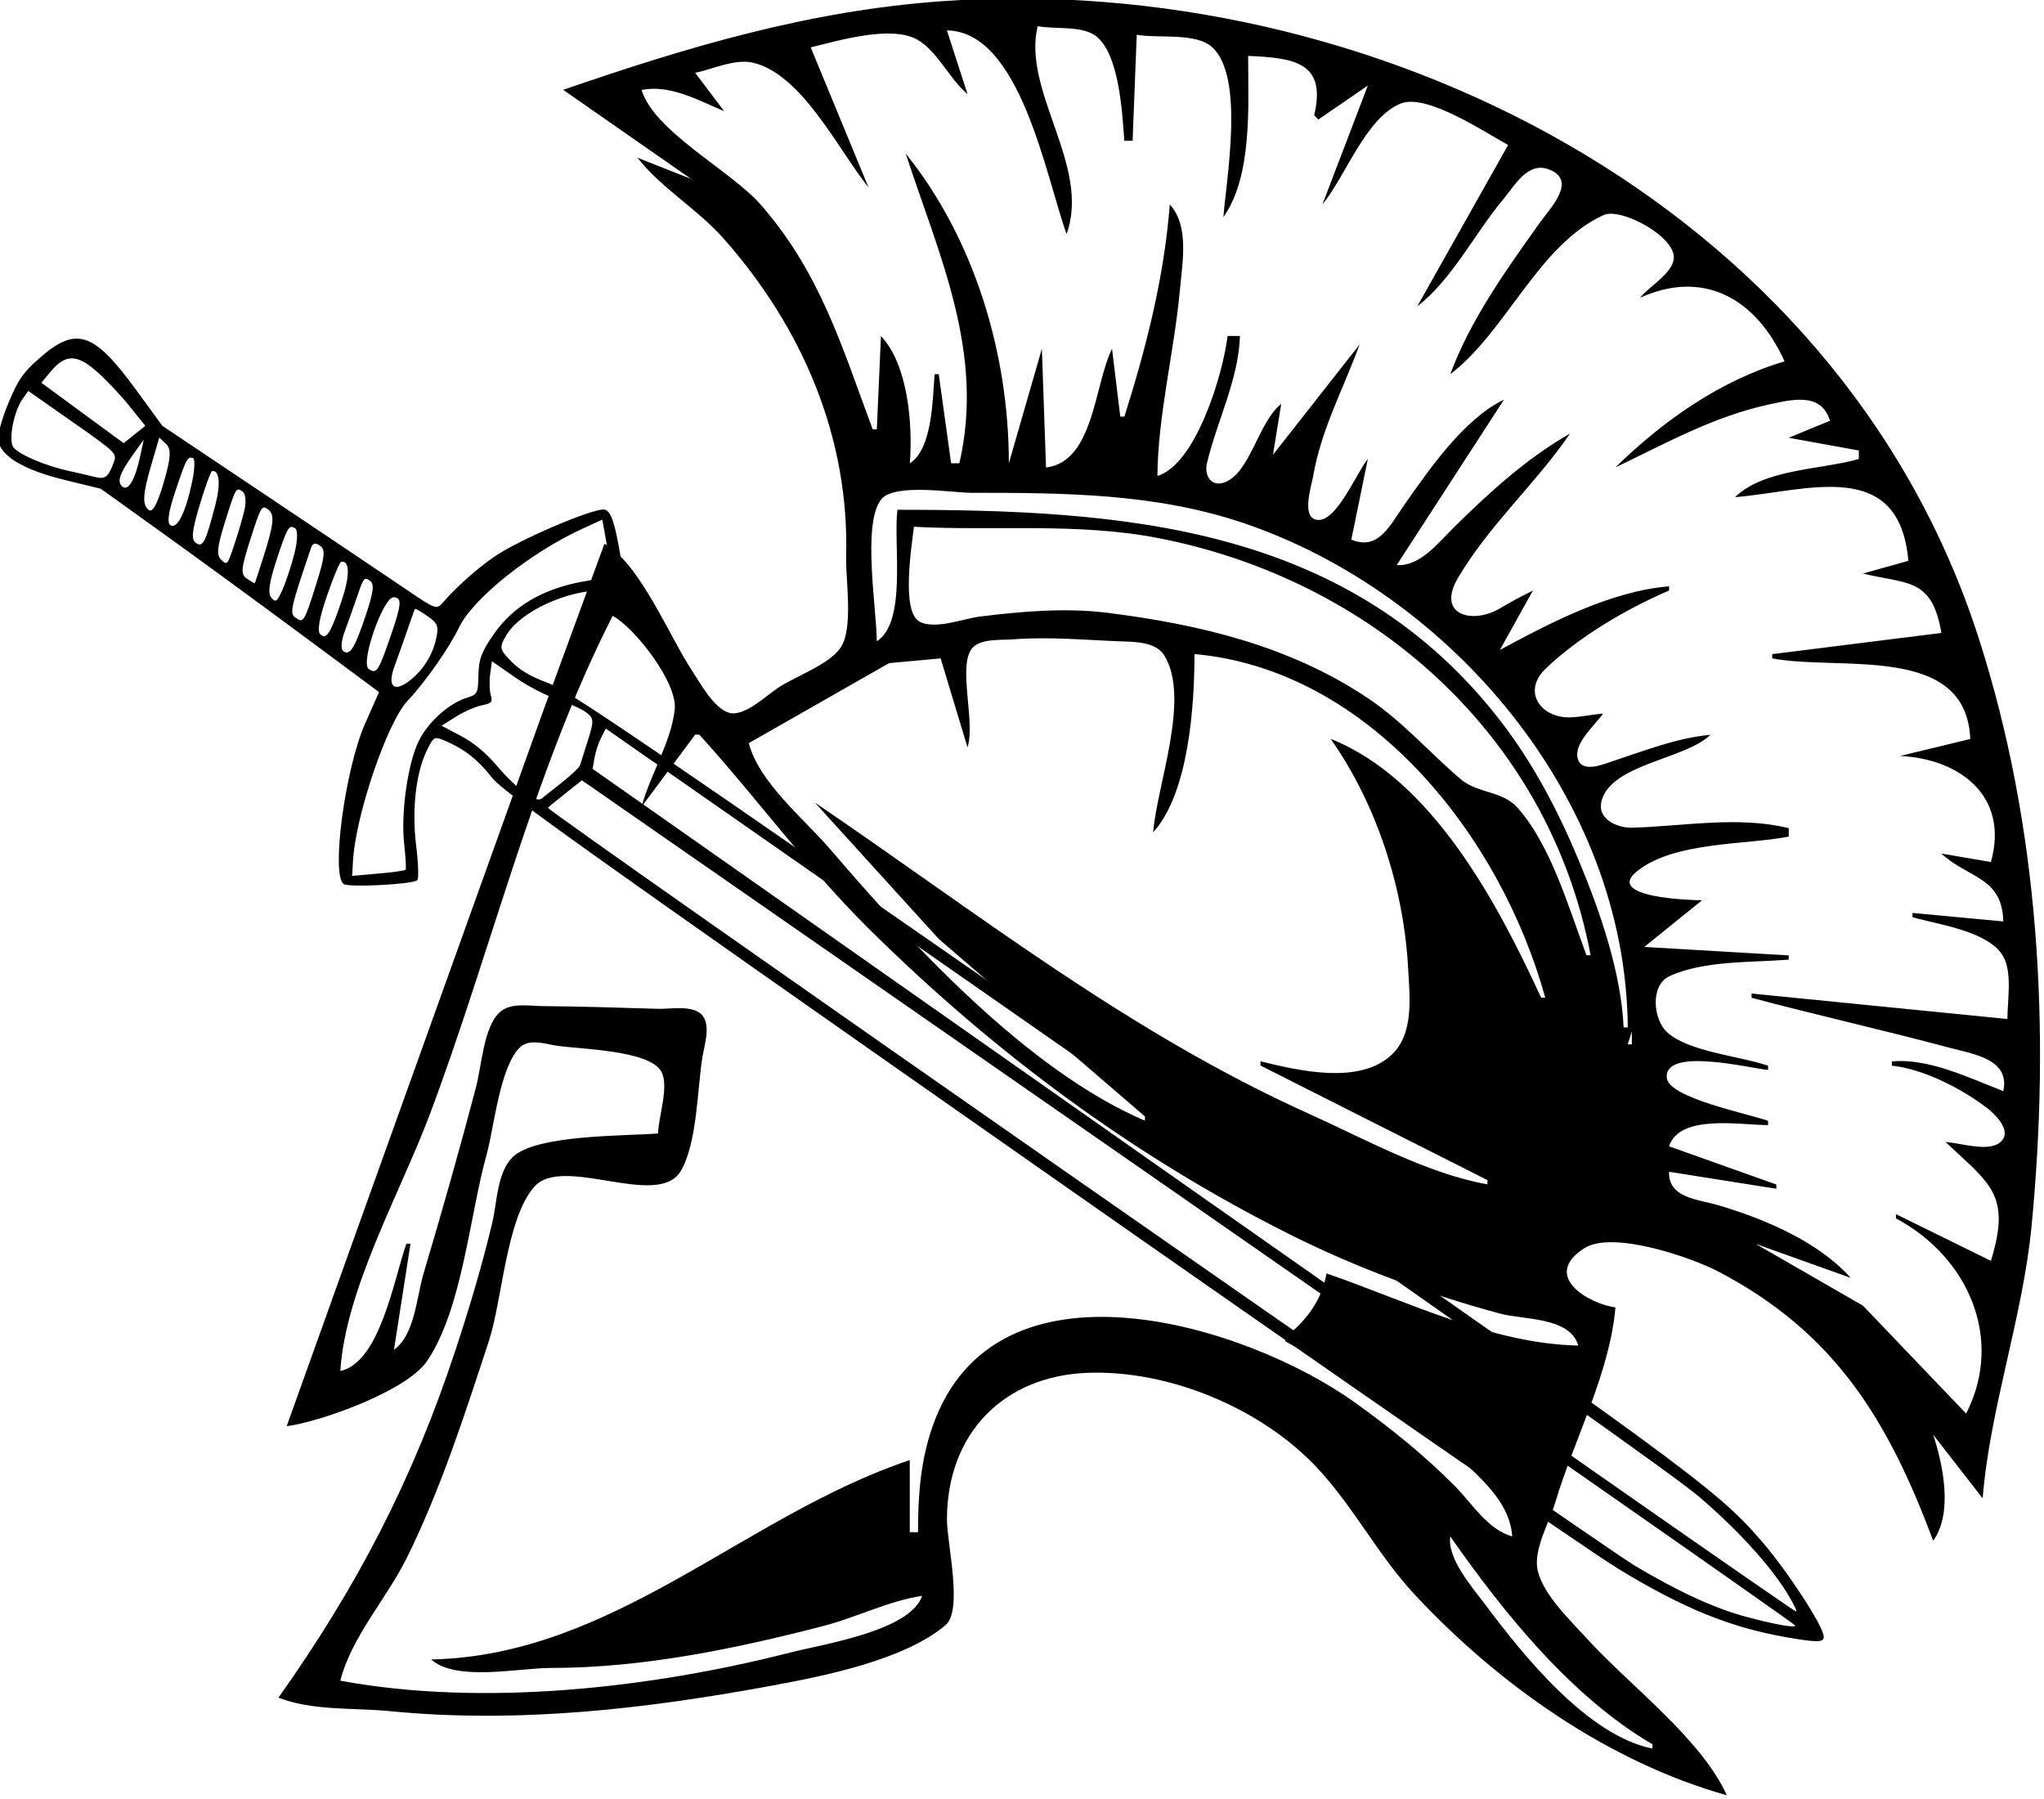 <?xml version="1.0" encoding="UTF-8" standalone="no"?>
<!-- Created with Inkscape (http://www.inkscape.org/) -->

<svg
   version="1.1"
   id="svg2"
   width="30.882"
   height="27.171"
   viewBox="0 0 30.882 27.171"
   xml:space="preserve"
   xmlns="http://www.w3.org/2000/svg"
   xmlns:svg="http://www.w3.org/2000/svg"><defs
     id="defs6" /><g
     id="g8"
     transform="matrix(0.388,0,0,0.388,-25.467,-21.093)"
     style="stroke-width:2.575"><g
       id="g1352"
       style="stroke-width:2.575"><path
         style="fill:#000000;fill-opacity:1;stroke:none;stroke-width:2.575"
         d="m 87.566,57.86 4.981,3.469 -2.089,-0.826 c 0.945,1.201 2.33,1.992 3.347,3.139 3.055,3.448 4.909,7.719 4.78,12.387 -0.025,0.898 0.298,2.824 -0.226,3.565 -0.472,0.667 -1.759,1.101 -2.437,1.556 -0.458,0.307 -1.327,1.149 -1.914,0.959 -0.585,-0.189 -1.089,-1.129 -1.415,-1.62 -0.895,-1.348 -2.043,-4.201 -3.42,-4.955 l -2.42,6.607 -6.935,19.325 -3.018,8.424 c 1.322,-0.169 4.661,-1.371 5.451,-2.515 1.381,-1.997 1.675,-5.703 2.333,-8.056 0.293,-1.048 0.515,-3.447 1.311,-4.188 0.35,-0.326 0.94,-0.135 1.35,-0.065 0.873,0.148 3.686,0.164 4.146,1.022 0.308,0.575 -0.116,1.758 -0.129,2.406 -1.247,0.101 -4.771,0.034 -5.668,0.925 -0.604,0.6 -0.601,1.761 -0.787,2.543 -0.393,1.654 -0.897,3.339 -1.43,4.955 -1.681,5.097 -3.845,9.23 -6.897,13.544 1.351,0.52 2.915,0.384 4.338,0.524 5.012,0.492 10.013,-0.091 14.943,-1.005 1.99,-0.369 5.105,-0.991 6.697,-2.348 0.684,-0.583 0.05,-3.199 0.052,-4.107 0.005,-3.391 2.242,-5.587 5.463,-5.712 3.18,-0.123 6.803,1.381 8.984,3.732 1.399,1.508 2.355,3.383 3.75,4.882 3.272,3.517 7.556,6.536 12.172,7.833 -1.007,-2.219 -3.817,-4.3 -5.459,-6.111 -0.632,-0.698 -1.685,-1.685 -1.907,-2.643 -0.183,-0.791 0.46,-1.89 0.684,-2.643 0.728,-2.45 2.125,-5.033 2.344,-7.598 -1.009,-0.131 -2.912,-1.209 -1.216,-2.301 1.109,-0.714 4.195,0.366 5.233,0.91 4.514,2.368 6.592,5.749 8.355,10.476 0.776,-1.074 0.391,-2.943 0,-4.129 l 1.928,2.478 c 0.281,-3.508 1.556,-7.028 1.901,-10.571 0.747,-7.676 0.31,-15.597 -2.068,-22.959 -5.484,-16.98 -23.738,-25.929 -40.325,-24.761 -5.185,0.365 -9.898,1.769 -14.783,3.454 m 21.853,1.982 h 0.321 l 0.161,-4.129 c 0.814,0.155 2.294,-0.099 2.936,0.485 1.272,1.157 0.555,5.1 0.438,6.617 1.14,-1.61 0.964,-4.361 0.964,-6.277 1.775,0.078 3.068,0.237 2.571,2.312 l 0.161,0.165 1.928,-1.321 -1.767,4.625 c 0.902,-1.091 1.693,-3.39 3.055,-3.929 1.007,-0.398 3.282,1.127 4.175,1.617 l -3.535,6.277 c 1.338,-1.021 2.248,-2.852 3.341,-4.157 0.451,-0.539 0.957,-1.49 1.791,-1.167 1.097,0.424 0.063,1.479 -0.324,2.021 -1.299,1.818 -2.745,3.823 -3.523,5.946 2.175,-1.646 3.42,-5.032 5.972,-6.194 0.673,-0.306 2.894,0.876 2.723,1.75 -0.112,0.571 -0.956,1.031 -1.304,1.471 2.424,-1.103 4.496,-0.023 5.624,2.478 -2.486,0.731 -4.733,2.311 -6.588,4.129 1.958,-0.936 3.806,-1.975 5.945,-2.443 0.909,-0.199 2.076,-0.506 2.41,0.626 l -1.607,0.661 2.732,0.496 v 0.33 c -1.464,0.423 -3.684,0.378 -4.82,1.487 2.772,-0.225 6.393,-1.592 6.749,2.478 l -1.767,0.496 c 1.724,0.422 2.691,0.15 3.053,2.312 l -6.588,0.826 v 0.165 c 2.633,0.502 7.556,-0.6 7.713,3.138 l -2.732,0.661 c 2.289,0.108 4.26,1.537 3.535,4.129 l -1.928,-0.33 c 1.053,0.977 2.369,0.899 2.41,2.643 l -3.535,-0.33 v 0.165 c 0.99,0.287 2.962,0.536 3.53,1.522 0.364,0.632 0.165,1.732 0.165,2.442 l -9.962,-0.991 v 0.165 c 2.563,0.682 5.147,1.26 7.713,1.946 0.921,0.246 2.363,0.439 2.089,1.688 -1.325,-0.511 -2.9,-1.291 -4.338,-1.156 v 0.165 c 1.23,0.129 2.698,0.883 3.689,1.636 0.317,0.241 1.019,0.907 0.546,1.333 -0.466,0.42 -1.586,0.029 -2.146,0.005 1.752,1.643 2.559,2.052 1.767,4.625 l -3.696,-1.817 v 0.165 c 2.798,1.492 4.223,4.674 2.732,7.598 l -4.017,-4.2 -4.178,-2.406 3.696,1.321 c -1.262,-1.419 -3.371,-2.299 -5.142,-2.823 -0.788,-0.234 -1.967,-0.278 -1.928,-1.306 l 4.178,0.661 v -0.165 l -4.178,-1.487 c 0.409,-1.271 2.804,-0.826 3.856,-0.826 v -0.165 c -0.721,-0.267 -3.853,-0.888 -3.942,-1.66 -0.144,-1.246 3.307,-0.374 3.942,-0.322 v -0.165 c -1.062,-0.369 -3.1,-0.543 -3.926,-1.298 -0.561,-0.512 -0.665,-1.841 0.088,-2.189 1.336,-0.617 3.205,-0.526 4.642,-0.643 v -0.165 l -5.624,-0.33 2.25,-1.817 c -0.435,0 -3.839,-0.104 -2.519,-1.142 1.457,-1.146 4.168,-1.006 5.893,-1.335 v -0.33 c -1.992,-0.487 -4.098,-0.07 -6.106,-0.018 -0.565,0.015 -1.4,-0.335 -1.171,-1.084 0.429,-1.406 3.277,-1.59 4.224,-2.532 -1.312,0.118 -2.608,0.636 -3.856,1.045 -0.344,0.113 -1.137,0.446 -1.303,-0.108 -0.18,-0.602 0.681,-1.322 0.982,-1.764 -0.428,0.035 -0.857,0.136 -1.285,0.147 -1.138,0.03 -1.88,-1.003 -0.954,-1.891 1.309,-1.256 3.165,-2.341 4.81,-3.046 v -0.165 c -2.277,0.191 -4.595,1.404 -6.588,2.478 l 1.285,-2.312 c -0.437,0.219 -0.865,0.443 -1.285,0.694 -1.054,0.628 -2.494,0.272 -1.63,-1.19 1.23,-2.081 3.016,-3.651 4.361,-5.616 -1.687,0.962 -3.11,2.264 -4.499,3.628 -0.628,0.617 -1.333,1.551 -2.25,1.492 l 4.178,-6.442 c -1.558,0.749 -2.918,2.719 -3.903,4.129 -0.553,0.792 -0.999,1.758 -2.042,1.321 l 0.643,-3.138 c -0.435,0.526 -1.183,2.373 -1.912,2.373 -0.723,0 -0.283,-1.328 -0.216,-1.712 0.319,-1.835 1.181,-3.405 1.808,-5.12 l -3.374,4.294 0.321,-1.982 c -0.882,0.7 -1.191,2.616 -2.151,3.035 -0.549,0.24 -0.86,-0.218 -0.74,-0.726 0.382,-1.619 1.237,-3.279 1.284,-4.952 h -0.482 c -0.177,1.482 -1.226,4.992 -2.732,5.451 0.019,-2.372 0.663,-4.876 0.878,-7.268 0.095,-1.062 0.368,-2.466 -0.396,-3.303 -0.217,2.825 -0.918,5.575 -1.767,8.259 h -0.161 l -0.321,-2.643 c -0.696,1.405 -0.703,4.406 -2.571,4.625 l -0.161,-4.625 -1.285,4.46 c -0.003,-4.275 -1.342,-8.737 -4.017,-12.058 1.288,3.947 3.089,7.739 2.089,12.058 h -0.321 l -0.482,-3.469 h -0.161 c -0.077,0.994 -0.089,2.918 -0.964,3.469 0.116,-1.501 -0.065,-3.829 -1.125,-4.955 l -0.161,3.634 h -0.161 c -1.202,-3.227 -2.039,-6.097 -4.366,-8.754 -1.147,-1.31 -4.148,-2.842 -4.632,-4.46 1.114,-0.22 2.199,0.4 3.214,0.826 L 92.707,57.2 c 0.682,-0.145 1.554,-0.558 2.25,-0.396 1.917,0.447 3.343,3.425 4.499,4.855 l -2.25,-5.451 c 1.06,-0.26 3.148,-0.877 4.15,-0.301 0.803,0.462 1.239,1.521 1.956,2.118 l -0.803,-2.478 c 2.868,0.035 3.854,5.706 4.66,7.928 0.957,-2.645 -1.741,-5.558 -1.125,-8.093 0.642,0.123 1.643,-0.017 2.195,0.335 0.983,0.626 1.097,3.053 1.179,4.125 m 19.603,34.521 h -0.161 c -0.095,-2.127 -0.912,-4.496 -1.722,-6.442 -0.809,-1.942 -1.765,-3.788 -3.044,-5.451 -5.908,-7.682 -14.752,-8.259 -23.513,-8.259 -0.164,1.332 0.381,4.374 -0.803,5.12 0,-1.219 -0.575,-4.556 0.165,-5.516 0.504,-0.654 2.78,-0.265 3.53,-0.265 3.585,0 7.159,0.014 10.605,1.184 7.957,2.701 14.871,10.628 14.943,19.628 M 127.575,91.555 h -0.161 c -0.684,-1.822 -1.381,-4.283 -2.684,-5.743 -0.598,-0.671 -1.559,-0.548 -2.229,-1.123 -1.224,-1.05 -2.249,-2.24 -3.603,-3.146 -3.051,-2.042 -6.558,-2.869 -10.123,-3.319 -1.629,-0.206 -3.361,-0.058 -4.981,0.144 -0.647,0.081 -1.723,0.516 -2.34,0.204 -0.744,-0.376 -0.31,-2.974 -0.23,-3.699 3.146,0.167 6.361,-0.167 9.48,0.433 8.223,1.581 15.225,7.553 16.871,16.25 M 90.618,85.774 92.707,82.966 h 0.161 c 2.258,2.488 4.235,5.22 6.63,7.586 4.876,4.816 10.266,8.815 16.348,11.864 2.612,1.309 5.389,2.331 8.195,3.089 0.915,0.247 2.736,0.126 3.053,1.246 -3.368,-0.071 -6.667,-1.727 -9.802,-2.808 -0.182,1.032 -0.795,1.863 -1.607,2.478 v 0.165 c 2.501,1.347 4.836,2.642 6.913,4.655 0.847,0.821 1.843,1.693 1.924,2.943 -0.978,-0.285 -1.545,-1.27 -2.25,-1.98 -1.183,-1.192 -2.501,-2.248 -3.856,-3.222 -4.238,-3.046 -14.012,-6.074 -16.462,0.907 -0.477,1.358 -0.57,2.703 -0.57,4.129 h -0.321 v -2.808 c -6.442,2.158 -11.525,7.612 -18.639,7.763 0.988,0.871 3.396,0.33 4.66,0.33 3.575,-1.6e-4 7.15,-0.738 10.605,-1.631 1.295,-0.335 2.537,-0.977 3.856,-1.177 -0.456,1.368 -3.883,1.887 -5.142,2.209 -5.428,1.388 -11.968,2.121 -17.514,1.095 0.421,-1.683 1.823,-3.232 2.593,-4.79 1.327,-2.689 2.252,-5.576 3.188,-8.424 0.526,-1.6 0.676,-4.765 1.767,-6.012 1.119,-1.277 4.843,0.899 5.719,-0.635 0.636,-1.114 0.627,-3.148 0.833,-4.42 0.073,-0.449 0.312,-1.161 0.033,-1.574 -0.328,-0.485 -1.271,-0.288 -1.761,-0.303 -1.501,-0.046 -2.996,-0.095 -4.499,-0.106 -0.535,-0.004 -1.255,-0.157 -1.685,0.257 -0.609,0.586 -0.69,2.08 -0.9,2.882 -0.638,2.428 -1.329,4.862 -2.046,7.268 -0.276,0.927 -0.336,2.388 -1.153,2.973 l 0.643,-4.129 H 81.46 c -0.485,1.383 -1.028,4.627 -2.571,4.955 0.197,-3.174 2.334,-6.946 3.454,-9.91 2.398,-6.352 4.072,-13.461 7.151,-19.49 0.85,0.452 2.524,2.593 2.417,3.634 -0.13,1.266 -0.964,2.563 -1.292,3.799 m 19.924,0.991 c 1.385,-1.529 1.606,-4.935 1.607,-6.937 6.815,0.612 11.919,7.08 13.658,13.379 h -0.161 c -1.692,-3.675 -4.246,-8.514 -8.195,-10.076 1.784,2.525 2.849,5.808 3.016,8.919 0.059,1.11 0.244,2.55 -0.642,3.381 -1.258,1.18 -3.629,0.615 -5.106,0.253 v 0.165 l 8.837,4.46 v 0.165 c -2.34,-0.414 -4.744,-1.752 -6.909,-2.728 -7.105,-3.203 -12.882,-7.791 -19.282,-12.138 l 4.827,5.314 8.028,6.909 v 0.165 c -4.542,-1.938 -9.069,-6.848 -12.258,-10.571 -1.001,-1.168 -2.778,-2.601 -3.168,-4.129 l 5.463,-3.115 2.007,-0.184 1.046,3.464 c 0.315,-0.976 -0.378,-3.133 0.166,-3.842 0.312,-0.406 1.152,-0.328 1.601,-0.363 1.42,-0.11 2.766,0.024 4.178,0.077 0.547,0.02 1.383,0.009 1.716,0.546 1.036,1.666 -0.292,5.073 -0.431,6.885 m 18.639,7.763 v 0.496 h -0.161 l 0.161,-0.496 m 8.677,9.58 0.161,0.165 -0.161,-0.165 m -15.747,10.076 c 2.093,2.993 4.716,6.244 7.873,8.093 v 0.165 c -2.527,-0.503 -5.031,-3.626 -6.519,-5.616 -0.498,-0.666 -1.477,-1.771 -1.354,-2.643 z"
         id="path1092" /><path
         style="fill:#000000;fill-opacity:1;stroke-width:2.575"
         d="m 135.188,118.106 c -2.172,-0.379 -4.022,-1.131 -6.517,-2.652 -1.254,-0.764 -10.478,-7.144 -22.744,-15.733 C 88.021,87.185 85.226,85.19 84.792,84.637 84.247,83.943 83.747,83.546 83.01,83.223 82.548,83.02 82.526,83.031 82.256,83.586 c -0.428,0.881 -0.588,2.315 -0.413,3.708 0.087,0.695 0.104,1.3 0.037,1.344 -0.24,0.161 -2.662,0.283 -2.86,0.145 -0.5,-0.35 0.054,-4.491 0.837,-6.256 L 80.397,81.309 77.352,79.052 c -1.675,-1.241 -4.113,-3.023 -5.418,-3.958 L 69.561,73.392 68.191,73.059 c -1.727,-0.42 -2.645,-1.003 -2.625,-1.666 0.008,-0.245 0.203,-0.888 0.435,-1.429 0.352,-0.821 0.534,-1.084 1.1,-1.593 1.48,-1.329 2.158,-1.124 3.822,1.154 l 1.035,1.418 4.163,2.786 c 2.289,1.532 4.691,3.146 5.337,3.585 1.153,0.784 1.18,0.793 1.434,0.498 0.565,-0.656 1.538,-1.501 2.189,-1.901 1.161,-0.713 3.792,-1.805 4.109,-1.706 0.224,0.07 0.365,0.449 0.553,1.49 0.139,0.768 0.21,1.455 0.159,1.528 -0.052,0.073 -0.398,0.128 -0.769,0.124 -1.408,-0.018 -3.248,0.834 -3.783,1.753 -0.277,0.476 -0.267,0.535 0.179,0.998 0.337,0.35 0.749,0.596 1.428,0.849 0.853,0.319 3.193,1.912 22.017,14.993 22.227,15.446 23.47,16.352 25.259,18.425 1.011,1.171 2.383,3.273 2.418,3.707 0.02,0.243 -0.227,0.249 -1.465,0.033 z m -23.279,-16.961 -23.614,-16.402 -0.647,0.514 c -0.356,0.283 -0.66,0.532 -0.676,0.555 -0.072,0.103 40.831,28.62 42.339,29.519 1.689,1.006 3.09,1.649 4.312,1.978 1.117,0.301 1.936,0.446 1.917,0.341 -0.01,-0.056 -10.644,-7.483 -23.632,-16.504 z m 23.306,15.225 c -0.68,-1.097 -1.956,-2.489 -3.432,-3.745 -0.949,-0.807 -7.904,-5.726 -21.973,-15.538 L 89.227,82.731 89.044,83.085 c -0.101,0.195 -0.216,0.547 -0.257,0.783 l -0.074,0.43 23.41,16.44 c 12.875,9.042 23.432,16.409 23.459,16.371 0.027,-0.038 -0.138,-0.371 -0.366,-0.738 z M 88.537,83.163 c 0.236,-0.736 0.225,-0.854 -0.094,-1.077 -0.197,-0.138 -0.704,-0.364 -1.128,-0.503 -0.423,-0.139 -1.164,-0.527 -1.647,-0.864 l -0.877,-0.612 -0.067,0.497 c -0.037,0.273 -0.028,0.64 0.02,0.814 0.079,0.288 0.046,0.325 -0.361,0.41 -0.246,0.051 -0.696,0.25 -0.999,0.442 l -0.551,0.349 0.748,0.395 c 0.504,0.267 0.959,0.643 1.396,1.155 0.78,0.915 1.529,1.467 1.746,1.288 0.087,-0.072 0.45,-0.359 0.807,-0.639 0.357,-0.28 0.671,-0.581 0.696,-0.669 0.026,-0.088 0.166,-0.532 0.311,-0.986 z m -7.164,4.042 c -0.132,-1.188 0.147,-3.145 0.571,-3.996 0.364,-0.731 1.155,-1.446 1.847,-1.671 0.448,-0.145 0.457,-0.162 0.476,-0.904 0.016,-0.624 0.123,-0.903 0.615,-1.605 0.755,-1.078 1.913,-1.751 3.491,-2.03 l 1.109,-0.196 -0.195,-1.105 -0.195,-1.105 -0.782,0.359 c -2.016,0.924 -4.254,2.712 -4.792,3.828 -0.392,0.812 -1.327,2.146 -2.019,2.879 -0.78,0.826 -2.007,4.419 -2.114,6.19 l -0.037,0.614 1.02,-0.088 c 0.561,-0.048 1.04,-0.117 1.065,-0.153 0.025,-0.036 -0.002,-0.493 -0.06,-1.015 z m 1.243,-7.953 c 0.111,-0.507 0.069,-0.62 -0.333,-0.901 -0.253,-0.177 -0.472,-0.303 -0.488,-0.28 -0.016,0.023 -0.147,0.386 -0.291,0.808 -0.144,0.422 -0.37,1.059 -0.503,1.417 -0.277,0.747 -0.062,1.023 0.494,0.635 0.554,-0.387 0.976,-1.019 1.12,-1.679 z m -1.798,-0.035 c 0.459,-1.329 0.483,-1.582 0.153,-1.601 -0.409,-0.023 -1.313,2.557 -0.978,2.792 0.3,0.21 0.381,0.093 0.824,-1.191 z M 79.896,78.268 c 0.288,-0.862 0.323,-1.171 0.146,-1.295 -0.216,-0.152 -0.25,-0.111 -0.485,0.576 -0.139,0.406 -0.361,1.031 -0.494,1.389 -0.145,0.391 -0.166,0.703 -0.052,0.782 0.257,0.18 0.44,-0.121 0.885,-1.452 z m -0.944,-0.554 c 0.316,-0.95 0.305,-1.536 -0.029,-1.477 -0.059,0.01 -0.308,0.605 -0.554,1.322 -0.298,0.869 -0.387,1.366 -0.267,1.491 0.239,0.25 0.412,-0.023 0.85,-1.336 z m -0.99,-0.646 c 0.327,-1.039 0.352,-1.305 0.138,-1.455 -0.188,-0.132 -0.288,-0.107 -0.354,0.089 -0.796,2.34 -0.841,2.542 -0.602,2.71 0.314,0.22 0.339,0.178 0.818,-1.344 z m -0.866,-1.131 c 0.127,-0.493 0.145,-0.926 0.04,-0.999 -0.245,-0.172 -0.315,-0.052 -0.756,1.306 -0.262,0.805 -0.317,1.226 -0.181,1.386 0.172,0.203 0.223,0.168 0.433,-0.296 0.131,-0.29 0.34,-0.918 0.463,-1.397 z M 75.897,76.04 c 0.416,-1.31 0.445,-1.657 0.159,-1.857 -0.224,-0.157 -0.265,-0.085 -0.667,1.168 -0.37,1.155 -0.389,1.363 -0.138,1.541 0.159,0.113 0.299,0.191 0.31,0.172 0.011,-0.018 0.162,-0.479 0.335,-1.024 z m -0.734,-1.856 c 0.066,-0.298 0.03,-0.605 -0.08,-0.683 -0.256,-0.179 -0.263,-0.168 -0.703,1.242 -0.288,0.923 -0.318,1.236 -0.132,1.413 0.235,0.224 0.243,0.214 0.517,-0.601 0.153,-0.456 0.333,-1.073 0.399,-1.371 z m -1.134,-0.189 c 0.205,-0.794 0.149,-1.341 -0.133,-1.291 -0.051,0.009 -0.269,0.604 -0.484,1.322 -0.303,1.011 -0.337,1.344 -0.151,1.474 0.276,0.194 0.384,-0.018 0.768,-1.506 z m -0.908,-0.885 c 0.099,-0.478 0.113,-0.889 0.031,-0.914 -0.217,-0.064 -0.263,0.023 -0.692,1.308 -0.267,0.799 -0.326,1.209 -0.189,1.305 0.261,0.182 0.6,-0.496 0.849,-1.699 z m -1.027,-0.255 c 0.199,-0.746 0.2,-1.031 0.002,-1.215 l -0.258,-0.241 -0.338,1.162 c -0.309,1.062 -0.325,1.471 -0.064,1.661 0.161,0.118 0.385,-0.348 0.657,-1.368 z M 71.114,72.043 71.233,71.48 70.82,72.058 c -0.541,0.756 -0.646,1.089 -0.4,1.262 0.231,0.161 0.494,-0.322 0.694,-1.276 z m -1.722,-3.226 c -0.772,-0.676 -1.218,-0.669 -1.796,0.028 l -0.349,0.421 1.603,1.176 1.603,1.176 0.42,-0.338 L 71.294,70.944 70.672,70.168 C 70.33,69.741 69.754,69.133 69.393,68.817 Z m 0.679,3.535 c 0.122,-0.336 0.081,-0.377 -1.605,-1.557 l -1.73,-1.212 -0.224,0.321 c -0.344,0.491 -0.555,1.611 -0.354,1.874 0.217,0.283 1.24,0.72 2.156,0.92 0.367,0.08 0.833,0.187 1.036,0.239 0.384,0.097 0.511,-0.006 0.721,-0.585 z"
         id="sword" /></g></g></svg>
